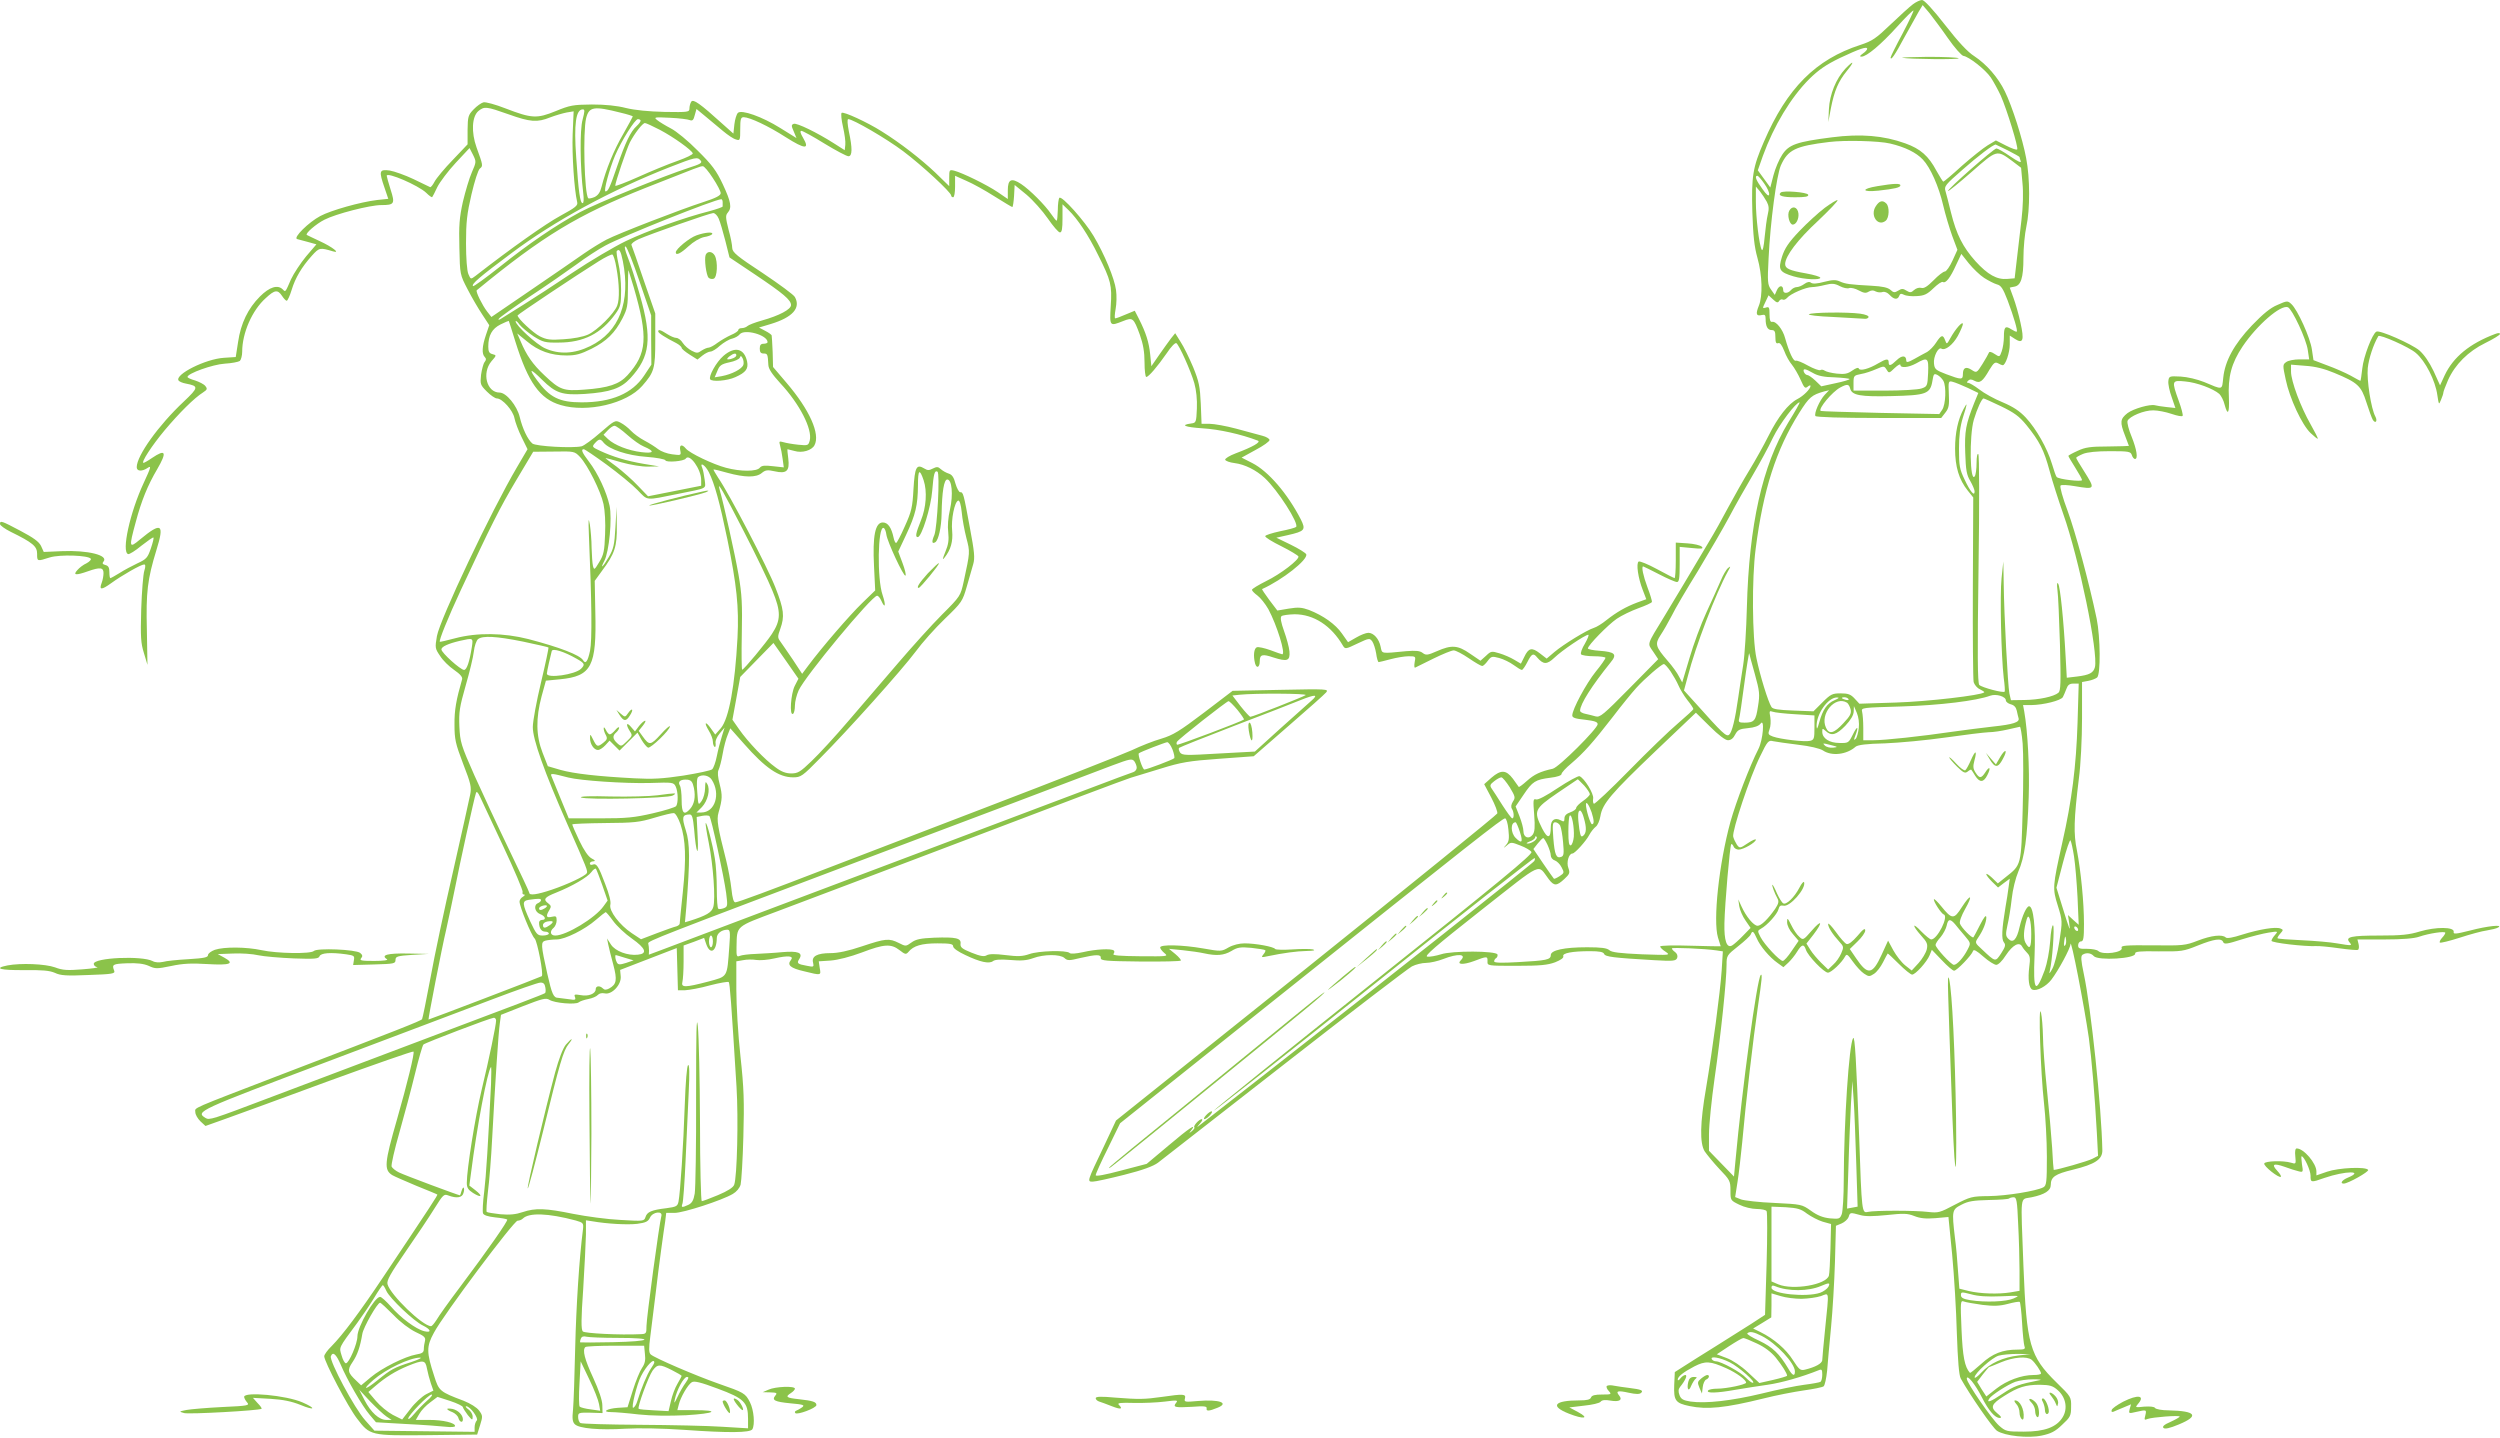 <?xml version="1.0" standalone="no"?>
<!DOCTYPE svg PUBLIC "-//W3C//DTD SVG 20010904//EN"
 "http://www.w3.org/TR/2001/REC-SVG-20010904/DTD/svg10.dtd">
<svg version="1.0" xmlns="http://www.w3.org/2000/svg"
 width="1280pt" height="736pt" viewBox="0 0 1280 736"
 preserveAspectRatio="xMidYMid meet">
<g transform="translate(0,736) scale(0.1,-0.1)"
fill="#8bc34a" stroke="none">
<path d="M9794 7338 c-16 -12 -67 -58 -114 -103 -75 -72 -94 -85 -155 -105
-229 -74 -376 -222 -494 -496 -57 -131 -64 -176 -59 -359 4 -122 10 -178 26
-235 25 -88 28 -196 7 -246 -17 -42 -13 -54 15 -47 16 4 20 0 20 -20 0 -38 10
-57 31 -57 15 0 19 -7 19 -36 0 -27 4 -35 14 -31 9 4 19 -9 31 -39 9 -25 27
-57 40 -72 12 -15 32 -49 44 -76 18 -41 23 -47 36 -36 8 7 15 9 15 4 -1 -16
-36 -51 -67 -67 -47 -24 -100 -92 -148 -188 -24 -48 -68 -127 -98 -176 -30
-49 -78 -134 -107 -188 -29 -55 -74 -136 -101 -180 -104 -175 -167 -281 -226
-378 -94 -154 -89 -139 -59 -183 l26 -39 -148 -150 c-132 -134 -150 -149 -172
-143 -14 4 -37 10 -52 13 -16 3 -28 10 -28 16 0 34 61 129 156 247 35 42 24
54 -56 60 -33 2 -60 8 -60 12 0 16 103 121 148 152 25 17 75 41 111 54 36 13
67 27 69 32 1 4 -9 39 -23 75 -22 59 -32 107 -22 107 2 0 38 -18 81 -40 42
-22 84 -40 92 -40 11 0 14 18 14 90 l0 90 63 -6 c51 -5 60 -4 50 7 -7 7 -40
15 -73 17 l-60 4 0 -91 c0 -50 -3 -91 -6 -91 -3 0 -44 21 -90 46 -46 25 -88
42 -94 39 -14 -9 -3 -85 21 -146 l18 -47 -47 -17 c-58 -22 -105 -49 -157 -90
-22 -18 -51 -36 -65 -40 -36 -11 -156 -85 -201 -123 l-40 -34 -35 27 c-41 32
-58 28 -80 -19 l-17 -34 -34 20 c-18 11 -52 26 -76 33 -40 12 -43 12 -69 -13
l-28 -25 -53 36 c-63 44 -95 46 -170 13 -48 -21 -56 -22 -73 -9 -14 11 -35 13
-84 9 -133 -13 -123 -14 -131 22 -8 41 -36 72 -63 72 -12 0 -40 -11 -62 -24
l-42 -24 -31 44 c-33 48 -97 93 -169 121 -36 13 -55 15 -103 7 l-59 -10 -41
54 c-22 30 -39 55 -37 56 104 47 235 150 226 178 -3 7 -38 29 -79 49 l-74 36
58 13 c88 20 94 27 67 81 -68 132 -166 246 -248 288 l-55 28 71 39 c40 21 72
44 72 51 0 7 -17 17 -37 22 -21 6 -81 22 -133 36 -52 14 -114 25 -136 25 l-42
0 -4 103 c-4 88 -9 113 -39 187 -20 47 -48 105 -64 129 l-28 45 -21 -26 c-11
-15 -39 -53 -61 -85 l-40 -58 -6 60 c-6 62 -22 112 -58 183 l-21 41 -46 -19
c-25 -11 -49 -20 -54 -20 -4 0 -3 21 2 48 5 26 6 69 2 97 -8 60 -59 183 -115
277 -45 76 -163 208 -175 195 -4 -4 -8 -32 -8 -62 -1 -30 -3 -55 -6 -55 -3 0
-15 15 -28 34 -32 47 -109 124 -154 154 -50 33 -68 24 -68 -32 l0 -45 -51 35
c-56 38 -181 99 -223 110 -25 6 -26 5 -26 -37 l0 -42 -72 70 c-73 69 -177 150
-273 210 -74 47 -198 104 -206 95 -4 -4 -1 -36 7 -71 8 -35 14 -76 12 -92 l-3
-28 -55 35 c-86 55 -191 106 -206 100 -13 -5 -13 -10 0 -39 l14 -34 -82 51
c-94 59 -200 96 -218 78 -7 -7 -15 -33 -18 -59 l-5 -47 -55 49 c-116 105 -151
130 -161 114 -5 -8 -9 -23 -9 -34 0 -19 -6 -20 -127 -18 -83 2 -153 9 -198 20
-46 12 -106 18 -175 18 -96 -1 -112 -4 -185 -34 -96 -39 -122 -38 -257 14 -51
20 -102 34 -113 31 -11 -3 -34 -19 -50 -36 -28 -29 -30 -37 -31 -105 l0 -74
-76 -80 c-42 -43 -84 -94 -93 -111 -9 -17 -19 -30 -23 -28 -4 2 -42 20 -85 41
-42 20 -98 40 -122 44 -54 7 -56 -2 -26 -89 l19 -56 -57 -6 c-85 -10 -237 -53
-291 -82 -60 -32 -140 -111 -119 -118 8 -2 33 -9 56 -15 l43 -12 -53 -62 c-28
-34 -63 -87 -77 -117 -30 -69 -28 -66 -42 -52 -26 26 -68 13 -117 -36 -61 -61
-98 -137 -112 -233 l-12 -77 -61 -4 c-94 -6 -251 -85 -232 -116 3 -5 20 -13
38 -16 66 -13 66 -19 -11 -92 -129 -121 -241 -277 -241 -336 0 -22 28 -23 57
-3 19 13 15 1 -21 -77 -71 -152 -115 -354 -80 -365 6 -2 37 17 68 43 32 25 59
44 62 42 2 -3 -4 -28 -14 -57 -16 -46 -22 -54 -68 -75 -27 -13 -69 -35 -92
-50 -23 -14 -44 -26 -47 -26 -3 0 -5 14 -5 31 0 23 -5 32 -20 36 -15 4 -18 9
-10 18 27 32 -81 59 -214 53 l-92 -4 -14 31 c-11 22 -39 42 -105 77 -98 52
-105 54 -105 35 0 -7 25 -25 55 -40 112 -55 135 -74 135 -112 0 -40 -1 -40 65
-19 52 16 199 11 210 -7 3 -4 -7 -15 -22 -23 -16 -7 -37 -23 -47 -35 -24 -26
-8 -28 54 -6 62 22 80 20 80 -9 0 -14 -4 -36 -9 -49 -15 -39 -2 -39 48 -3 55
40 153 96 169 96 7 0 8 -10 1 -32 -6 -18 -13 -107 -16 -198 -4 -143 -2 -173
14 -224 l18 -60 -3 177 c-5 196 3 261 49 411 42 135 26 145 -84 54 -56 -47
-58 -43 -22 89 29 109 61 188 110 271 51 88 44 105 -27 57 -20 -14 -40 -25
-43 -25 -15 0 42 88 108 167 75 89 151 165 197 194 21 14 23 18 11 33 -7 9
-31 21 -52 28 -22 6 -39 14 -39 18 0 18 129 64 190 68 36 2 71 9 78 14 6 6 12
27 12 47 0 96 51 213 121 275 46 43 61 44 83 11 9 -14 20 -25 24 -25 4 0 16
25 25 55 19 63 52 118 104 176 38 42 41 42 108 22 41 -12 -4 23 -67 52 -35 16
-65 31 -67 32 -10 7 48 57 90 78 58 30 233 75 291 75 68 0 71 7 48 79 -11 35
-20 67 -20 71 0 21 162 -49 202 -87 15 -15 29 -25 31 -22 2 2 14 25 26 51 13
26 55 82 94 124 l71 76 18 -35 c17 -35 17 -36 -6 -89 -13 -29 -33 -97 -46
-151 -18 -82 -21 -121 -18 -236 3 -137 3 -137 42 -212 21 -41 55 -99 75 -129
l36 -55 -17 -50 c-20 -59 -22 -97 -6 -113 8 -8 8 -15 -1 -26 -6 -7 -14 -37
-18 -65 -5 -48 -4 -52 30 -86 19 -19 42 -35 51 -35 28 0 83 -62 90 -101 4 -20
20 -64 37 -98 l30 -61 -54 -92 c-132 -224 -395 -780 -410 -865 -10 -59 -10
-63 16 -101 14 -23 47 -55 72 -72 32 -22 44 -37 41 -48 -30 -104 -40 -158 -39
-232 0 -76 5 -97 44 -200 40 -103 44 -120 36 -160 -5 -25 -44 -200 -87 -390
-44 -190 -96 -436 -116 -547 -21 -111 -40 -206 -43 -211 -6 -9 -121 -54 -706
-278 -494 -190 -455 -173 -455 -198 0 -13 12 -33 26 -47 l26 -24 101 36 c56
20 295 107 530 194 236 86 431 154 434 151 7 -6 -33 -168 -84 -346 -65 -226
-68 -260 -24 -287 10 -6 65 -30 122 -54 57 -23 106 -43 108 -45 3 -3 -31 -55
-278 -424 -121 -181 -206 -294 -263 -352 -21 -20 -38 -44 -38 -52 0 -27 122
-260 168 -319 66 -87 69 -88 363 -85 l252 3 15 48 c14 45 14 49 -5 75 -12 16
-44 36 -79 50 -122 46 -127 50 -151 127 -40 122 -40 151 -1 222 48 91 409 573
428 573 9 0 21 5 27 11 31 31 129 28 271 -10 38 -11 40 -13 37 -44 -19 -146
-35 -394 -40 -607 -3 -140 -8 -282 -11 -316 -5 -47 -3 -64 9 -76 22 -22 125
-31 259 -23 68 4 189 2 303 -6 224 -16 335 -15 347 3 14 24 8 98 -12 138 -24
47 -30 50 -162 96 -117 41 -326 131 -346 149 -10 9 -11 29 -2 96 6 46 17 140
26 209 8 69 21 172 29 230 8 58 17 124 21 148 l5 42 43 0 c45 0 242 64 298 97
19 11 35 30 40 48 4 17 11 127 14 245 5 180 3 248 -15 413 -12 108 -21 262
-21 341 l0 144 35 6 c19 4 50 4 67 1 18 -3 60 0 93 8 71 16 102 13 84 -9 -20
-25 -2 -41 68 -57 89 -22 87 -22 80 17 l-5 34 61 4 c38 3 100 19 159 41 115
44 150 46 194 12 28 -22 33 -23 45 -9 26 32 68 44 149 44 65 0 80 -3 80 -15 0
-10 26 -28 63 -45 75 -36 122 -46 141 -31 10 8 38 10 88 6 54 -5 84 -3 117 9
56 21 139 21 161 1 15 -14 24 -14 81 0 83 19 107 19 105 0 -1 -14 26 -16 202
-18 112 -1 206 1 208 5 2 3 -10 18 -28 33 l-33 27 70 -7 c39 -4 88 -11 110
-16 64 -14 101 -11 140 12 31 19 46 21 102 16 36 -4 68 -9 71 -12 3 -2 -1 -12
-9 -21 -13 -16 -11 -17 21 -10 82 17 149 26 200 27 36 1 47 3 32 8 -13 3 -61
3 -105 0 -45 -3 -84 -2 -88 2 -7 12 -101 29 -157 29 -26 0 -59 -8 -82 -21 -36
-21 -39 -21 -130 -5 -109 19 -220 21 -220 5 0 -6 10 -19 22 -29 21 -17 17 -17
-124 -16 -104 1 -144 4 -137 12 5 6 6 14 2 17 -11 12 -95 7 -158 -8 -37 -8
-64 -10 -69 -4 -16 15 -159 11 -206 -6 -35 -12 -58 -13 -122 -5 -55 7 -84 6
-96 -1 -13 -8 -32 -5 -77 13 -50 20 -59 28 -57 46 4 29 -24 35 -135 31 -70 -3
-94 -8 -117 -25 -28 -20 -29 -20 -64 -2 -50 25 -68 23 -188 -17 -71 -24 -123
-35 -162 -35 -68 0 -98 -16 -89 -49 5 -22 3 -23 -31 -16 -50 9 -54 13 -39 36
19 31 -7 41 -88 34 -38 -4 -99 -7 -135 -9 -36 -1 -73 -6 -82 -10 -16 -7 -18
-2 -17 45 3 112 -10 101 214 185 110 41 553 209 985 373 432 165 801 304 820
309 19 6 89 27 154 47 103 32 143 39 297 50 l178 13 178 155 c98 85 185 162
193 172 14 17 5 18 -232 13 l-247 -5 -147 -112 c-124 -94 -158 -115 -218 -133
-39 -11 -107 -38 -151 -59 -44 -20 -381 -153 -750 -294 -368 -141 -726 -279
-795 -305 -313 -121 -473 -180 -485 -180 -9 0 -15 21 -20 68 -4 37 -16 103
-27 147 -43 169 -50 208 -39 245 20 69 20 88 6 144 -10 37 -12 63 -6 74 5 10
15 47 21 82 6 36 18 80 26 98 l13 33 70 -79 c110 -125 179 -172 252 -172 39 0
47 5 138 98 139 139 420 453 490 547 32 44 99 119 149 167 87 84 90 89 112
165 12 43 27 95 33 115 9 31 6 63 -17 185 -33 179 -34 183 -50 183 -6 0 -17
20 -24 44 -8 32 -18 46 -34 51 -13 4 -31 14 -41 23 -14 13 -21 13 -41 3 -19
-10 -27 -10 -43 0 -41 25 -49 8 -56 -105 -5 -93 -10 -115 -44 -190 -21 -48
-41 -86 -45 -86 -4 0 -10 12 -13 28 -11 51 -29 77 -55 77 -39 0 -53 -69 -45
-224 l6 -124 -68 -66 c-62 -60 -204 -224 -277 -322 l-29 -39 -48 73 c-27 39
-55 81 -64 93 -14 19 -14 25 0 64 23 64 19 100 -25 212 -38 99 -236 480 -293
562 -14 22 -25 41 -24 42 1 2 34 -6 72 -17 88 -24 146 -25 175 -1 19 16 30 17
66 9 61 -14 78 1 70 65 -4 26 -5 48 -4 48 2 0 18 -4 36 -9 39 -12 88 3 102 29
31 57 -25 182 -143 320 l-69 81 -2 77 c-2 42 -4 80 -5 84 0 4 -15 15 -33 24
l-32 17 60 18 c112 34 155 82 124 138 -5 11 -80 66 -165 123 -131 86 -155 106
-156 128 0 14 -8 57 -19 95 -15 60 -16 72 -4 86 22 25 17 55 -25 145 -33 70
-55 100 -129 173 -48 49 -110 100 -138 114 -27 14 -58 33 -69 42 -19 15 -15
16 65 12 47 -2 93 -8 102 -12 13 -5 19 0 25 25 l9 32 46 -38 c26 -22 66 -55
90 -75 24 -20 53 -40 66 -43 21 -7 22 -5 22 53 0 52 3 61 18 61 32 -1 126 -45
216 -103 98 -62 123 -63 88 -3 -14 23 -17 36 -9 36 7 0 60 -29 118 -65 59 -36
114 -65 123 -65 20 0 21 40 2 128 -7 37 -9 62 -3 62 24 0 196 -100 281 -164
96 -72 246 -211 246 -227 0 -5 5 -9 10 -9 6 0 10 25 10 55 l0 55 58 -26 c31
-13 96 -49 143 -79 48 -30 89 -55 92 -55 3 0 7 26 9 57 l3 56 61 -50 c33 -28
82 -83 109 -122 27 -39 54 -71 62 -71 10 0 13 19 13 72 l0 72 31 -30 c44 -42
102 -128 152 -231 65 -129 71 -153 64 -260 -6 -105 -6 -104 63 -77 50 20 54
17 86 -70 17 -48 24 -88 24 -141 0 -41 4 -75 9 -75 12 0 57 53 105 122 21 32
43 55 49 51 14 -9 73 -139 92 -205 10 -36 15 -83 13 -130 -3 -69 -4 -73 -28
-76 -60 -8 -34 -19 57 -25 84 -5 197 -30 283 -63 18 -7 -25 -32 -113 -65 -32
-12 -56 -27 -54 -33 2 -6 23 -14 48 -17 51 -6 111 -36 154 -76 67 -62 177
-234 161 -251 -4 -4 -41 -14 -82 -22 -41 -9 -76 -20 -76 -25 -1 -6 36 -29 83
-52 46 -23 85 -47 87 -52 5 -16 -91 -90 -165 -126 -40 -20 -73 -40 -73 -45 0
-5 13 -18 28 -29 15 -11 40 -42 56 -70 44 -82 90 -231 71 -231 -2 0 -29 9 -60
21 -31 11 -62 18 -70 15 -15 -6 -19 -44 -9 -83 8 -28 24 -20 24 12 0 34 13 38
69 19 72 -23 87 -18 83 31 -2 22 -15 69 -28 105 -15 42 -20 68 -13 75 5 5 35
9 67 10 98 0 188 -58 248 -161 11 -18 14 -18 74 11 60 28 62 29 76 11 7 -10
16 -38 20 -62 3 -24 9 -44 13 -44 3 0 31 7 61 15 30 8 72 15 92 15 37 0 37 -1
31 -31 -3 -18 -2 -30 3 -27 5 2 47 23 93 46 47 23 93 42 104 42 10 0 45 -18
77 -40 32 -22 63 -40 69 -40 5 0 18 12 28 26 18 24 22 25 59 15 22 -6 55 -22
74 -36 19 -14 37 -25 42 -25 4 0 17 18 28 40 22 44 31 48 50 24 32 -37 50 -38
89 -1 37 36 157 117 173 117 5 0 -3 -20 -17 -45 -15 -24 -24 -49 -20 -55 3 -5
33 -10 66 -10 32 0 59 -4 59 -8 0 -5 -22 -37 -50 -71 -49 -61 -120 -193 -120
-224 0 -12 16 -17 65 -22 49 -6 65 -11 65 -23 0 -22 -200 -222 -230 -228 -64
-14 -95 -29 -132 -62 -21 -19 -40 -33 -42 -31 -1 2 -15 21 -30 42 -35 46 -61
47 -110 5 l-37 -33 36 -68 c20 -38 34 -75 31 -82 -2 -7 -443 -364 -978 -793
l-974 -779 -61 -130 c-88 -184 -88 -183 -58 -183 13 0 86 16 161 35 95 24 149
44 173 62 20 15 312 243 650 507 338 264 631 488 650 498 19 10 52 18 73 18
20 0 60 9 88 20 74 29 122 26 89 -7 -22 -22 12 -24 67 -4 68 26 71 26 70 -1
-1 -23 0 -23 149 -23 121 0 159 4 197 18 30 12 45 23 42 31 -6 16 45 26 137
26 48 0 68 -4 72 -14 6 -15 49 -20 254 -32 102 -6 113 -4 120 11 4 11 0 22
-10 30 -10 7 -17 15 -17 19 0 6 167 -1 228 -10 l33 -5 -6 -97 c-8 -116 -46
-401 -80 -603 -31 -179 -33 -282 -7 -324 11 -16 44 -57 75 -90 54 -56 57 -62
57 -110 0 -51 0 -51 45 -73 26 -13 65 -22 90 -22 24 0 47 -5 50 -11 4 -6 4
-128 0 -271 l-8 -260 -72 -47 c-39 -25 -122 -77 -184 -116 -61 -38 -133 -83
-159 -100 l-47 -30 -3 -66 c-3 -80 6 -93 78 -108 90 -19 182 -10 380 39 63 16
156 34 205 41 50 7 95 16 102 21 6 5 14 41 18 81 3 40 12 140 20 222 8 83 17
233 20 334 l5 185 29 12 c16 7 32 22 36 33 7 24 8 24 59 10 27 -8 67 -7 137 0
85 9 104 9 140 -5 30 -12 58 -15 108 -11 l67 6 19 -192 c10 -106 21 -286 24
-402 5 -142 11 -217 20 -233 46 -83 164 -254 186 -268 40 -26 159 -39 229 -24
47 10 69 21 104 55 42 39 46 46 46 92 1 50 0 52 -74 124 -138 135 -154 194
-170 596 -14 384 -20 339 42 353 67 14 98 34 98 63 0 41 22 56 113 78 114 28
152 53 151 100 -4 217 -58 731 -95 903 -15 71 -16 92 -6 98 19 12 43 9 57 -7
21 -25 218 -13 212 13 -2 10 25 13 120 11 117 -1 127 0 201 30 85 34 122 39
130 17 5 -12 22 -9 94 14 48 15 111 31 138 35 49 8 50 7 33 -12 -10 -11 -18
-24 -18 -30 0 -10 170 -30 230 -27 14 1 66 -4 115 -11 50 -7 94 -11 98 -8 5 3
6 16 3 29 l-6 24 139 0 c91 0 152 5 177 14 49 17 134 30 134 20 0 -4 -7 -16
-17 -26 -9 -10 -14 -21 -11 -24 4 -3 49 8 102 25 52 17 114 34 138 37 24 4 50
10 58 15 30 17 -55 8 -142 -15 -76 -19 -88 -20 -85 -7 4 26 -92 26 -173 2 -55
-17 -96 -21 -207 -21 -146 0 -176 -7 -154 -34 16 -19 14 -19 -64 -6 -33 6
-114 13 -180 16 -66 3 -121 7 -124 10 -2 2 4 13 14 24 16 18 16 20 1 26 -25
10 -108 -4 -195 -31 -49 -16 -79 -21 -85 -15 -17 17 -73 11 -143 -16 -64 -25
-77 -26 -232 -24 -140 1 -163 -1 -158 -13 9 -24 -98 -38 -120 -16 -6 6 -32 11
-57 11 -39 -1 -46 2 -46 18 0 11 7 20 15 20 12 0 15 17 15 89 0 111 -16 271
-36 376 -18 87 -16 158 10 370 9 66 16 204 16 306 l0 187 32 6 c17 3 37 11 45
17 19 16 17 207 -2 301 -40 191 -109 444 -149 553 -25 66 -41 124 -36 129 5 5
36 3 72 -3 107 -18 107 -17 48 77 -22 34 -40 65 -40 68 0 3 16 12 35 20 22 9
70 14 139 14 96 0 105 -2 111 -20 3 -11 11 -20 16 -20 17 0 9 49 -17 114 -15
35 -24 72 -21 81 9 23 85 55 132 54 22 0 64 -8 93 -18 29 -10 55 -15 57 -10 3
4 -6 39 -20 77 -37 103 -36 106 33 99 59 -5 144 -37 175 -64 9 -9 22 -33 27
-55 16 -59 25 -45 22 34 -6 108 13 179 70 264 74 110 195 215 232 201 22 -9
95 -165 102 -220 l7 -47 -50 0 c-27 0 -58 -6 -68 -14 -18 -13 -18 -16 -2 -90
20 -96 83 -231 127 -273 19 -18 35 -31 37 -29 2 2 -15 35 -37 74 -50 87 -100
221 -100 269 l0 36 74 -6 c49 -3 97 -15 147 -36 121 -50 138 -66 165 -151 13
-41 28 -82 33 -90 14 -21 25 -6 13 17 -22 40 -45 187 -39 249 5 48 29 121 54
163 6 11 158 -56 192 -86 49 -41 100 -142 110 -215 8 -52 8 -52 19 -25 7 16
12 32 12 37 0 5 11 34 24 64 36 80 103 147 191 190 41 20 75 41 75 46 0 6 -10
6 -25 0 -130 -49 -214 -118 -258 -211 l-24 -52 -33 73 c-22 46 -48 84 -73 106
-40 33 -204 106 -220 96 -21 -11 -66 -129 -72 -188 -4 -35 -8 -64 -10 -64 -1
0 -24 12 -50 27 -26 14 -80 38 -119 52 l-71 27 -8 54 c-8 60 -74 205 -105 233
-19 18 -22 18 -71 -4 -37 -15 -74 -46 -131 -105 -92 -97 -138 -182 -147 -268
-7 -65 0 -63 -98 -22 -35 14 -85 26 -120 28 -58 3 -60 2 -63 -23 -2 -15 6 -52
17 -82 l19 -56 -46 5 c-26 3 -52 7 -58 9 -25 7 -110 -17 -141 -40 -38 -30 -40
-46 -13 -115 11 -28 20 -52 20 -53 0 -1 -48 -2 -108 -3 -87 0 -116 -4 -154
-22 -27 -12 -48 -24 -48 -26 0 -3 16 -30 35 -60 19 -30 35 -59 35 -64 0 -10
-121 4 -130 16 -4 4 -14 34 -24 67 -24 80 -80 179 -134 237 -32 34 -64 55
-118 78 -42 17 -96 47 -120 66 -25 19 -51 34 -57 34 -8 0 -8 3 0 11 8 8 17 8
33 -1 27 -14 41 -4 76 57 22 36 29 41 44 33 10 -6 21 -10 24 -10 14 0 36 64
36 106 l0 46 26 -17 c42 -27 49 -8 29 82 -9 43 -26 101 -36 128 -10 28 -19 51
-19 52 0 1 10 3 22 5 35 5 48 44 48 148 0 52 7 124 15 160 19 86 19 248 -1
350 -18 98 -72 267 -109 342 -35 72 -94 139 -156 180 -35 22 -82 73 -150 160
-63 81 -107 128 -118 128 -10 0 -31 -10 -47 -22z m179 -173 c34 -49 70 -89 79
-91 29 -4 113 -70 141 -111 14 -21 37 -63 51 -93 31 -70 92 -268 84 -275 -3
-4 -29 5 -58 20 l-51 26 -42 -25 c-23 -14 -82 -61 -132 -105 -49 -45 -92 -81
-95 -81 -3 0 -18 25 -35 55 -41 77 -82 113 -160 141 -111 40 -228 50 -375 31
-181 -23 -221 -37 -255 -89 -16 -24 -36 -71 -45 -106 l-16 -62 -32 44 -32 44
26 74 c56 154 143 299 238 394 47 46 84 72 156 107 100 47 140 61 140 47 0 -5
-10 -16 -22 -24 -17 -12 -18 -16 -7 -16 26 0 99 61 183 154 43 48 81 85 83 82
2 -2 -23 -55 -56 -118 -34 -63 -61 -118 -61 -122 0 -20 23 14 70 102 29 53 62
112 73 131 l21 35 34 -40 c18 -23 61 -80 95 -129z m-7370 -390 c112 -40 147
-43 214 -16 26 10 64 21 84 25 l36 6 -5 -117 c-4 -104 8 -284 23 -347 5 -18
-7 -28 -86 -71 -74 -40 -250 -164 -435 -308 -24 -18 -24 -18 -36 10 -7 16 -12
82 -12 158 0 107 5 151 28 250 16 68 34 125 43 132 17 13 16 17 -17 108 -28
78 -24 159 10 187 30 24 40 23 153 -17z m575 8 c34 -8 62 -17 62 -19 0 -2 -22
-42 -49 -90 -48 -82 -89 -183 -111 -270 -7 -29 -18 -44 -36 -53 -15 -6 -29 -9
-32 -6 -20 20 -28 341 -11 410 15 59 39 63 177 28z m-195 -35 c-15 -53 -13
-245 3 -375 4 -33 3 -53 -3 -53 -13 0 -21 58 -33 237 -12 167 -2 243 34 243
11 0 10 -10 -1 -52z m297 -6 c0 -5 -9 -17 -21 -28 -30 -27 -57 -83 -99 -205
-39 -114 -47 -129 -60 -129 -11 0 21 117 49 183 33 77 102 187 117 187 8 0 14
-4 14 -8z m99 -47 c70 -37 162 -103 168 -120 2 -6 -34 -23 -79 -39 -46 -16
-136 -53 -200 -82 -65 -29 -118 -49 -118 -45 0 17 59 190 75 222 24 46 65 99
77 99 6 0 40 -16 77 -35z m6299 -70 c76 -18 133 -46 167 -82 39 -41 82 -139
104 -234 11 -47 32 -117 46 -156 l27 -72 -25 -55 c-14 -31 -32 -56 -39 -56 -8
0 -34 -20 -58 -45 -32 -32 -49 -43 -63 -39 -10 3 -26 -1 -37 -11 -15 -14 -21
-14 -39 -3 -17 11 -25 11 -42 0 -18 -11 -24 -11 -40 4 -14 12 -41 18 -97 21
-110 6 -134 9 -162 22 -20 9 -37 9 -80 -2 -36 -10 -59 -11 -67 -5 -8 7 -20 5
-35 -6 -12 -9 -30 -16 -39 -16 -9 0 -22 -7 -29 -15 -16 -19 -40 -19 -40 -1 0
27 -20 27 -32 1 l-11 -25 -19 27 c-18 25 -19 40 -13 158 9 190 41 427 63 478
36 80 74 99 247 120 80 10 255 6 313 -8z m602 -35 c33 -17 60 -32 60 -34 0 -3
3 -12 6 -21 5 -11 -15 -2 -53 24 -33 23 -65 41 -71 41 -14 0 -254 -211 -248
-218 3 -2 57 42 121 98 130 114 128 114 207 56 l46 -35 7 -78 c5 -48 3 -120
-5 -188 -7 -60 -18 -153 -24 -205 l-11 -95 -37 -3 c-54 -5 -101 22 -164 91
-64 72 -97 136 -125 249 -11 46 -24 95 -28 109 -8 25 -1 33 87 110 79 70 157
129 170 129 1 0 29 -14 62 -30z m-6692 -53 c9 -11 -4 -18 -61 -36 -129 -42
-469 -180 -557 -227 -124 -67 -261 -160 -411 -280 -72 -57 -134 -102 -137 -99
-10 10 32 46 197 169 220 165 507 321 807 439 138 54 145 55 162 34z m62 -89
c22 -33 40 -68 40 -77 0 -12 -25 -25 -87 -45 -118 -38 -436 -161 -498 -193
-27 -14 -79 -46 -115 -71 -36 -25 -157 -109 -269 -185 l-205 -140 -22 28 c-24
31 -60 103 -53 109 340 279 517 386 864 524 276 109 278 110 293 111 7 1 30
-27 52 -61z m5383 -28 c16 -22 27 -47 25 -56 -2 -11 -13 -2 -35 29 -32 44 -41
67 -25 67 4 0 20 -18 35 -40z m13 -93 c11 -21 12 -36 5 -65 -5 -20 -12 -73
-16 -116 -4 -47 -10 -74 -15 -65 -13 24 -30 166 -30 247 l0 77 21 -25 c11 -14
26 -37 35 -53z m-5346 -2 c0 -8 0 -18 0 -22 1 -3 -30 -14 -67 -24 -130 -33
-319 -101 -428 -153 -60 -29 -184 -102 -275 -163 -91 -61 -203 -134 -250 -163
-47 -29 -96 -60 -110 -69 -15 -10 -21 -11 -16 -3 4 7 76 58 159 114 84 55 190
129 237 163 47 35 114 79 150 98 88 48 559 236 593 237 4 0 7 -7 7 -15z m-20
-85 c7 -16 22 -67 34 -114 l21 -84 130 -87 c146 -98 185 -131 185 -157 0 -22
-60 -54 -149 -79 -36 -10 -69 -23 -75 -29 -5 -5 -18 -10 -28 -10 -10 0 -18 -4
-18 -10 0 -5 -17 -17 -37 -25 -20 -9 -51 -27 -69 -40 -18 -14 -39 -25 -46 -25
-8 0 -23 -7 -36 -15 -19 -14 -25 -14 -50 -1 -16 8 -37 26 -46 40 -9 15 -24 26
-34 26 -9 0 -30 9 -47 20 -32 21 -45 25 -45 13 0 -8 36 -31 93 -60 15 -8 27
-19 27 -24 0 -5 18 -20 40 -34 l41 -26 26 21 c14 11 32 20 41 20 8 0 30 13 48
30 19 16 47 33 62 36 15 4 32 13 39 22 24 30 143 -3 143 -40 0 -4 -9 -8 -20
-8 -15 0 -20 -7 -20 -25 0 -18 5 -25 20 -25 20 0 21 -4 24 -59 1 -20 19 -47
61 -93 99 -106 165 -235 151 -293 -7 -26 -9 -27 -59 -22 -29 3 -63 9 -76 13
-22 6 -23 5 -17 -17 4 -13 10 -44 13 -68 l6 -44 -55 6 c-43 5 -58 4 -68 -8
-16 -20 -98 -20 -173 0 -65 17 -187 75 -206 99 -20 24 -34 19 -28 -10 5 -26 4
-26 -42 -20 -25 3 -57 15 -71 26 -14 11 -45 31 -70 44 -25 13 -56 36 -70 51
-14 15 -37 33 -53 41 -27 14 -29 13 -102 -50 -41 -36 -85 -68 -97 -71 -48 -11
-234 0 -252 14 -24 20 -51 77 -65 136 -14 58 -69 125 -103 125 -66 0 -92 100
-42 160 27 31 27 31 5 37 -16 4 -21 13 -21 38 0 58 19 92 63 114 22 11 42 19
42 18 1 -1 16 -49 34 -107 65 -208 125 -293 232 -324 135 -40 337 7 417 98 62
71 67 88 67 236 l0 135 -59 170 c-32 94 -60 175 -63 181 -2 6 14 19 36 29 58
26 363 133 382 134 9 1 22 -12 29 -29z m-406 -320 l60 -175 0 -126 1 -126 -37
-56 c-61 -92 -167 -137 -320 -137 -114 0 -164 25 -229 114 -45 61 -34 62 26 2
71 -70 104 -80 219 -73 131 9 185 28 234 81 101 110 112 202 48 426 -21 74
-49 161 -62 193 -14 36 -19 57 -11 55 7 -2 39 -83 71 -178z m-85 103 c41 -208
-18 -362 -167 -435 -81 -40 -160 -44 -232 -11 -44 20 -150 117 -150 138 0 5
10 -2 20 -17 11 -14 44 -41 72 -60 48 -30 59 -33 128 -32 128 0 218 46 291
147 26 36 29 48 29 121 0 45 -6 107 -14 138 -7 32 -11 60 -8 63 13 13 20 1 31
-52z m-33 -34 c15 -82 17 -161 4 -194 -16 -41 -101 -126 -149 -148 -27 -12
-76 -21 -126 -24 -68 -5 -87 -2 -121 15 -34 17 -114 92 -114 107 0 5 309 211
415 277 33 21 65 36 70 35 6 -2 15 -32 21 -68z m7003 -52 c22 -14 51 -29 65
-33 21 -5 31 -20 55 -82 32 -86 52 -154 47 -160 -3 -2 -15 4 -28 12 -31 20
-38 13 -38 -39 0 -23 -5 -56 -11 -73 -11 -31 -11 -31 -37 -14 -16 11 -27 13
-29 6 -2 -6 -17 -32 -33 -58 -29 -46 -30 -46 -55 -30 -29 19 -45 12 -45 -22 0
-29 -8 -29 -85 0 -55 21 -60 26 -63 55 -4 34 22 86 38 76 19 -12 59 20 84 65
14 26 26 54 26 61 -1 17 -38 -25 -64 -72 -18 -33 -19 -33 -27 -11 -11 30 -20
28 -46 -12 -12 -19 -33 -40 -46 -48 -14 -7 -43 -23 -66 -36 -32 -18 -41 -19
-41 -8 0 27 -22 28 -49 2 -31 -30 -41 -32 -41 -11 0 20 -12 19 -53 -5 -48 -29
-95 -41 -100 -27 -2 7 -14 3 -33 -10 -24 -17 -39 -20 -79 -16 -28 3 -55 10
-62 15 -7 5 -17 7 -23 3 -5 -3 -34 7 -63 23 -28 16 -57 28 -63 25 -12 -4 -34
44 -54 115 -12 46 -47 89 -67 84 -9 -2 -13 10 -13 38 0 36 -2 41 -19 35 -18
-5 -18 -4 -2 29 l16 34 23 -21 c18 -17 25 -19 31 -8 5 7 13 11 19 7 5 -3 15 1
22 9 17 21 97 55 127 55 13 0 44 5 67 11 36 9 49 8 76 -6 17 -9 39 -14 48 -10
9 3 31 -2 49 -12 26 -14 37 -15 51 -6 12 7 24 8 35 1 10 -5 26 -7 36 -3 11 3
25 -3 36 -15 22 -24 41 -26 49 -5 4 12 10 13 24 6 11 -6 40 -9 66 -7 38 2 53
9 85 40 22 21 43 36 49 32 14 -8 38 22 67 87 l27 57 38 -48 c22 -27 57 -61 79
-75z m-6914 -49 c74 -256 68 -338 -32 -449 -42 -46 -96 -65 -223 -74 -105 -8
-124 -1 -202 73 -61 57 -93 104 -123 176 l-17 39 49 -40 c59 -50 124 -73 204
-73 48 0 72 7 127 34 79 40 120 81 159 156 25 49 28 65 28 152 0 53 1 95 3 94
1 -2 13 -41 27 -88z m6627 -437 c-3 -68 -5 -70 -34 -80 -17 -6 -102 -11 -189
-11 l-159 0 0 39 c0 37 2 39 38 46 20 3 55 15 78 25 40 17 41 17 53 -2 12 -20
13 -20 42 8 16 15 29 22 29 16 0 -18 41 -14 80 7 60 34 65 30 62 -48z m-589
-1 c24 -14 55 -21 110 -22 42 -2 77 -6 77 -9 0 -3 -33 -13 -72 -21 l-73 -16
-30 29 c-17 16 -36 29 -42 29 -6 0 -13 7 -17 15 -7 20 6 19 47 -5z m667 -40
c16 -29 12 -122 -6 -148 l-15 -22 -302 6 c-166 4 -303 8 -305 10 -14 11 59 98
100 120 36 19 45 18 51 -6 9 -34 52 -42 212 -38 177 4 198 11 209 78 6 36 8
39 26 30 11 -6 24 -19 30 -30z m125 -36 l54 -26 -21 -51 c-43 -108 -50 -145
-46 -256 3 -88 7 -113 26 -144 12 -21 22 -45 22 -53 0 -28 -22 -2 -51 60 -26
54 -29 72 -29 158 0 68 6 115 20 160 24 75 24 82 4 45 -29 -54 -44 -122 -44
-204 0 -93 20 -159 65 -215 l28 -35 -2 -460 c-1 -253 1 -471 4 -485 4 -14 18
-31 32 -37 14 -7 24 -13 22 -16 -15 -15 -291 -47 -451 -52 l-188 -6 -24 26
c-20 22 -34 27 -72 27 -42 0 -51 -4 -93 -46 l-46 -46 -103 4 c-77 3 -105 7
-112 18 -17 26 -59 162 -77 250 -22 102 -24 409 -4 560 39 303 104 506 223
696 51 81 64 92 128 110 l25 6 -22 -23 c-27 -29 -56 -96 -48 -109 4 -6 133
-10 325 -10 l319 0 21 27 c18 23 21 38 18 96 -3 66 -2 68 20 62 12 -3 47 -17
77 -31z m170 -94 c68 -33 93 -51 130 -96 68 -84 90 -128 119 -235 14 -53 46
-152 70 -221 80 -225 180 -711 162 -784 -8 -29 -27 -40 -93 -48 l-51 -6 -6
107 c-10 187 -28 360 -38 374 -6 10 -8 -1 -4 -31 4 -25 9 -151 13 -280 5 -198
4 -237 -8 -247 -24 -20 -100 -36 -174 -37 l-69 -1 -8 35 c-8 42 -27 397 -29
560 l-2 115 -9 -85 c-9 -88 -2 -397 11 -510 5 -36 7 -68 5 -71 -5 -9 -117 21
-130 34 -9 9 -10 162 -4 592 5 337 4 584 -1 590 -5 5 -9 -13 -9 -45 0 -30 -4
-61 -9 -68 -25 -40 -29 207 -5 289 17 57 41 109 50 109 3 0 43 -18 89 -40z
m-1089 -83 c-133 -220 -201 -525 -212 -947 -3 -113 -11 -245 -19 -295 -8 -49
-19 -124 -25 -165 -16 -114 -32 -179 -47 -192 -14 -11 -32 5 -172 162 l-59 65
20 74 c39 153 144 425 205 536 15 26 15 28 1 17 -9 -7 -26 -36 -38 -65 -12
-29 -45 -101 -73 -162 -28 -60 -67 -166 -87 -235 l-37 -124 -17 31 c-8 17 -34
53 -57 79 -63 73 -67 86 -37 132 14 21 40 66 57 99 16 34 77 137 134 229 56
93 129 218 161 278 32 61 87 157 121 215 34 58 81 144 103 191 34 70 117 180
136 180 3 0 -23 -47 -58 -103z m-5945 -63 c29 -26 67 -53 85 -60 59 -25 53
-37 -12 -29 -67 8 -138 36 -171 67 l-23 22 22 23 c12 13 27 23 34 23 8 0 37
-21 65 -46z m-120 -41 c29 -34 121 -65 218 -72 53 -4 96 -12 98 -18 4 -12 95
-5 104 9 19 29 79 -54 79 -110 l0 -29 -136 -27 -136 -27 -52 54 c-28 30 -77
73 -108 97 -32 23 -58 43 -58 45 0 1 37 -9 81 -22 47 -13 105 -23 138 -22 l56
1 -79 13 c-88 15 -160 37 -224 67 -41 19 -42 21 -26 39 21 23 28 24 45 2z m15
-112 c60 -44 131 -102 158 -130 55 -56 37 -54 206 -20 157 32 143 24 138 72
-3 23 -8 50 -12 60 -16 35 14 17 33 -20 30 -60 56 -155 95 -344 48 -235 60
-347 52 -504 -13 -246 -44 -414 -85 -463 l-29 -33 -22 31 c-29 41 -37 32 -11
-11 12 -19 21 -44 21 -56 0 -12 4 -24 9 -27 4 -3 6 5 5 17 -3 13 6 34 21 52
l25 30 -14 -45 c-8 -25 -20 -71 -26 -102 -6 -31 -17 -61 -24 -67 -7 -6 -73
-20 -147 -32 -106 -16 -158 -19 -249 -14 -192 10 -312 24 -380 43 l-65 19 -27
69 c-34 87 -35 176 -5 289 l22 80 72 7 c162 16 188 65 181 347 l-3 157 37 51
c66 88 78 126 76 233 l-1 95 -6 -105 c-5 -91 -10 -111 -34 -152 -30 -52 -47
-66 -23 -20 25 47 41 218 27 283 -15 69 -59 165 -106 226 -35 46 -42 63 -26
63 5 0 58 -36 117 -79z m-136 39 c39 -42 106 -175 120 -241 7 -32 11 -97 8
-155 -3 -84 -7 -105 -30 -142 -24 -40 -26 -42 -32 -20 -3 13 -6 55 -7 93 0 39
-5 93 -9 120 -7 39 -8 27 -5 -50 15 -350 17 -543 6 -597 -12 -56 -23 -70 -36
-48 -16 26 -119 66 -280 108 -126 32 -262 34 -375 4 -41 -11 -76 -19 -78 -18
-6 6 42 124 108 266 153 328 199 420 283 561 l87 146 106 1 c106 2 106 1 134
-28z m1759 -119 c19 -57 13 -140 -14 -206 -26 -65 -30 -85 -16 -85 20 0 68
155 74 238 7 85 12 106 27 97 13 -8 -1 -285 -16 -324 -15 -35 -13 -48 5 -37
16 11 31 76 32 146 2 111 12 175 29 175 24 0 31 -78 14 -153 -10 -43 -13 -86
-9 -118 4 -38 1 -62 -15 -100 -15 -37 -16 -44 -4 -29 32 40 44 83 39 137 -6
57 12 149 31 155 7 2 14 -20 18 -59 3 -35 14 -94 24 -133 19 -73 19 -70 -14
-223 -16 -73 -17 -75 -111 -169 -52 -52 -152 -163 -224 -247 -71 -83 -186
-216 -254 -296 -68 -80 -154 -173 -190 -207 -57 -55 -70 -63 -104 -63 -27 0
-51 9 -80 31 -55 39 -142 131 -186 194 l-35 50 20 109 20 110 85 87 85 87 64
-91 64 -92 -19 -37 c-20 -40 -28 -154 -9 -143 6 3 10 23 10 43 0 20 9 55 19
77 33 73 375 485 402 485 5 0 15 -11 21 -25 20 -45 25 -26 7 28 -29 82 -25
354 5 344 6 -2 12 -17 14 -33 4 -36 90 -220 98 -211 4 4 -3 32 -15 64 l-22 59
40 85 c49 104 60 152 61 254 0 81 8 88 29 26z m-921 -261 c61 -118 127 -255
147 -305 44 -106 44 -150 -3 -221 -30 -46 -143 -182 -152 -183 -3 -1 -4 81 -2
182 3 152 1 202 -17 306 -18 103 -76 364 -97 436 -14 48 20 -12 124 -215z
m-1130 -565 c70 -15 128 -28 130 -30 2 -2 -15 -83 -38 -179 -23 -96 -42 -199
-42 -228 -1 -62 59 -231 177 -498 100 -226 106 -241 99 -251 -9 -15 -98 -57
-178 -84 -77 -26 -116 -31 -116 -16 0 4 -47 104 -104 222 -57 118 -136 288
-177 379 -69 156 -73 170 -77 250 -3 75 1 100 32 209 20 69 39 147 42 175 3
28 13 57 22 64 24 18 91 15 230 -13z m-262 -27 c-12 -76 -26 -118 -40 -118
-18 0 -116 88 -116 105 0 14 35 30 95 44 68 15 68 16 61 -31z m535 -60 c43
-24 46 -30 24 -52 -30 -30 -175 -51 -175 -25 0 10 18 90 25 116 5 15 63 -3
126 -39z m6034 -80 c24 -87 26 -103 16 -164 -11 -74 -19 -84 -69 -84 -27 0
-32 3 -28 18 3 9 15 91 27 182 12 90 24 160 25 155 1 -6 14 -54 29 -107z
m-432 15 c14 -21 33 -54 41 -73 8 -19 28 -52 45 -74 17 -21 31 -42 31 -46 0
-4 -35 -36 -77 -72 -43 -36 -156 -145 -251 -242 -95 -97 -177 -174 -181 -171
-5 2 -6 15 -4 27 4 24 -45 104 -70 114 -7 2 -57 -25 -110 -60 -61 -41 -103
-63 -113 -59 -14 5 -15 -4 -9 -78 5 -65 3 -88 -8 -103 -19 -25 -47 -14 -47 18
0 14 -9 48 -20 76 l-20 51 40 59 c47 70 61 78 138 88 35 4 57 12 57 19 0 7 23
32 51 55 63 54 109 105 212 238 44 58 98 124 119 147 43 48 130 123 142 123 5
0 20 -17 34 -37z m2084 -265 c-7 -221 -29 -396 -78 -612 -50 -225 -51 -234
-23 -323 24 -78 24 -78 8 -183 -9 -58 -25 -121 -36 -140 -14 -26 -18 -29 -13
-10 13 50 25 224 17 232 -5 5 -12 -31 -15 -81 -4 -52 -16 -114 -28 -148 -47
-127 -60 -108 -52 76 6 144 -6 251 -28 251 -13 0 -35 -48 -49 -107 -14 -64
-34 -84 -57 -60 -14 14 -15 23 -5 69 7 29 17 90 22 136 5 48 20 107 34 140 32
72 46 172 53 382 5 147 -5 336 -23 438 l-6 32 43 0 c62 1 151 23 161 41 4 8
12 26 18 42 7 20 16 27 36 27 l27 0 -6 -202z m-3952 143 c-10 -8 -271 -111
-283 -111 -4 0 -26 24 -50 54 l-42 55 37 4 c78 8 347 7 338 -2z m3585 -27 c0
-7 11 -16 25 -20 17 -4 27 -15 31 -33 3 -14 7 -32 9 -38 7 -21 -28 -32 -131
-43 -55 -6 -146 -18 -204 -26 -163 -24 -350 -44 -407 -44 l-53 0 0 63 c0 34
-3 71 -6 83 -5 21 -3 21 203 27 196 6 383 29 453 55 30 11 80 -4 80 -24z
m-3556 -2 c-17 -15 -89 -79 -160 -143 l-129 -117 -185 -10 c-168 -10 -186 -10
-198 5 -6 10 -9 20 -5 24 5 4 132 55 283 113 151 58 302 116 335 130 80 32 98
32 59 -2z m2679 3 c-38 -16 -61 -49 -78 -112 -10 -35 -13 -41 -14 -22 -2 63
58 148 104 148 14 0 11 -4 -12 -14z m71 6 c4 -5 -3 -7 -14 -4 -23 6 -26 13 -6
13 8 0 17 -4 20 -9z m-3128 -56 c20 -25 35 -47 33 -49 -12 -10 -335 -132 -342
-129 -4 2 -4 9 -1 15 9 15 255 208 264 208 5 0 25 -20 46 -45z m3121 37 c6 -4
14 -19 18 -33 5 -21 -1 -34 -37 -72 -48 -52 -73 -59 -89 -23 -33 71 48 166
108 128z m60 -130 c-3 -24 -10 -49 -16 -55 -10 -9 -10 -5 -2 16 19 49 11 54
-12 7 -22 -44 -23 -45 -69 -44 -52 0 -88 24 -88 57 0 19 1 19 18 4 29 -27 54
-20 100 27 28 30 42 54 43 73 l1 28 15 -35 c9 -22 13 -51 10 -78z m-324 71
l97 -6 0 -62 c0 -56 -2 -63 -22 -68 -26 -7 -153 8 -191 22 -24 9 -26 13 -17
37 6 15 7 42 4 62 -6 32 -5 34 12 28 10 -4 63 -10 117 -13z m-346 -133 c15 0
28 10 37 29 13 24 22 29 66 33 33 3 55 11 64 23 22 31 13 -83 -11 -130 -44
-86 -114 -269 -143 -372 -59 -216 -90 -506 -64 -593 8 -25 14 -45 14 -45 0 -1
-70 1 -155 3 -87 3 -155 1 -155 -4 0 -5 12 -17 28 -27 26 -18 24 -18 -122 -13
-112 5 -154 10 -166 21 -12 11 -42 15 -114 15 -118 0 -186 -15 -186 -40 0 -24
-23 -28 -167 -36 -87 -5 -123 -4 -123 4 0 6 5 14 11 17 5 4 8 12 6 18 -6 19
-233 20 -289 1 -26 -8 -58 -14 -70 -12 -18 2 40 52 272 235 331 260 289 240
350 161 27 -35 40 -35 79 1 28 26 30 32 21 57 -11 28 2 74 21 74 12 0 70 64
86 95 9 17 24 35 33 42 10 7 20 31 24 54 10 64 55 116 282 333 l207 197 71
-70 c45 -45 80 -71 93 -71z m1509 -17 c4 -49 4 -202 0 -342 -8 -284 -6 -278
-87 -342 l-40 -32 -30 29 c-16 15 -29 23 -29 18 0 -6 14 -23 30 -39 l30 -29
30 23 30 22 -6 -43 c-3 -24 -10 -70 -16 -103 -19 -114 -21 -164 -8 -180 10
-12 8 -22 -14 -56 -30 -45 -28 -46 -98 20 -37 34 -37 34 -20 60 26 38 42 79
42 104 -1 15 -11 3 -32 -38 -17 -33 -32 -62 -34 -64 -7 -7 -63 51 -69 70 -4
10 8 42 26 74 42 74 30 82 -16 11 -41 -65 -51 -64 -106 4 -18 22 -34 38 -37
36 -6 -7 37 -74 50 -78 27 -9 -33 -128 -64 -128 -6 0 -28 18 -50 40 -48 51
-50 34 -2 -20 31 -34 35 -44 29 -71 -4 -17 -23 -49 -42 -70 l-35 -38 -33 26
c-19 15 -46 50 -61 77 l-27 50 -33 -72 c-47 -103 -71 -107 -131 -18 l-32 47
39 38 c22 21 40 46 40 57 0 14 -11 7 -40 -28 -26 -30 -46 -45 -56 -41 -8 3
-32 30 -54 61 -22 30 -40 49 -40 41 0 -17 23 -53 57 -90 23 -25 24 -28 10 -60
-8 -19 -26 -45 -41 -58 l-26 -25 -36 35 c-19 19 -44 48 -55 66 l-20 32 36 46
c50 66 43 80 -9 20 -43 -49 -44 -50 -64 -31 -12 10 -30 37 -41 60 -19 38 -21
39 -21 14 0 -16 12 -41 30 -61 l29 -34 -35 -51 c-19 -29 -40 -52 -46 -52 -16
0 -94 83 -114 122 -16 31 -16 33 2 43 32 17 84 75 90 100 4 17 11 21 25 18 32
-9 117 88 106 120 -2 6 -13 -6 -24 -28 -26 -50 -68 -90 -83 -80 -7 4 -21 27
-32 51 -10 24 -21 44 -23 44 -5 0 10 -42 26 -71 8 -15 5 -26 -12 -52 -37 -53
-72 -87 -90 -87 -20 0 -59 47 -83 100 l-16 35 5 -35 c3 -19 17 -52 32 -73 l26
-38 -39 -40 c-21 -22 -47 -45 -56 -50 -27 -15 -41 24 -39 114 2 99 28 397 35
405 3 2 8 -3 12 -12 3 -9 15 -16 26 -16 24 0 88 37 88 51 0 5 -19 -3 -41 -18
-40 -27 -42 -27 -56 -8 -7 11 -16 29 -19 41 -7 28 86 308 138 412 38 79 43 83
67 77 14 -3 71 -11 127 -18 61 -7 111 -19 127 -29 45 -31 122 -22 168 19 12 9
54 15 150 17 74 3 214 16 311 30 97 14 196 26 220 27 24 0 68 7 98 14 30 7 58
13 62 14 3 0 10 -38 14 -86z m-4353 -30 c8 -21 12 -41 9 -45 -8 -8 -140 -58
-153 -58 -9 0 -35 78 -28 83 9 8 135 56 145 57 7 0 19 -17 27 -37z m3383 9
c-16 -2 -35 3 -43 11 -13 13 -10 13 28 3 40 -10 41 -11 15 -14z m-3566 -103
c0 -9 -8 -19 -17 -22 -10 -3 -115 -42 -233 -87 -118 -45 -476 -180 -795 -300
-623 -235 -1279 -482 -1386 -523 l-67 -25 1 21 c0 12 -2 28 -4 36 -4 13 41 30
1191 464 383 144 1037 391 1185 448 91 34 101 36 113 21 6 -9 12 -23 12 -33z
m-2910 -50 c64 -16 287 -31 414 -28 122 4 125 4 136 -19 12 -27 13 -82 2 -99
-4 -6 -58 -23 -119 -37 -95 -22 -135 -26 -271 -26 l-160 0 -42 102 c-23 56
-44 108 -47 115 -6 15 2 14 87 -8z m734 -11 c47 -73 17 -168 -53 -168 l-25 0
28 28 c30 32 44 90 27 118 -9 16 -10 12 -11 -21 0 -22 -8 -52 -17 -65 -18 -25
-18 -25 -23 45 -4 43 -2 73 5 77 20 15 55 8 69 -14z m4086 -39 c28 -47 30 -53
16 -73 -9 -15 -11 -28 -5 -37 11 -17 12 -49 2 -49 -5 0 -27 31 -51 68 -23 37
-48 75 -55 85 -10 15 -8 21 13 37 14 11 30 20 37 20 6 0 25 -23 43 -51z
m-4177 -4 c9 -46 2 -82 -20 -107 -31 -35 -43 -22 -43 45 0 34 -4 69 -10 77
-11 19 6 31 40 28 20 -3 26 -11 33 -43z m4558 13 c16 -18 29 -38 29 -44 0 -6
-16 -22 -35 -35 -19 -13 -35 -29 -35 -36 0 -6 -13 -16 -30 -22 -20 -7 -30 -17
-30 -31 0 -17 -3 -19 -19 -10 -30 16 -51 2 -51 -34 0 -60 -16 -63 -44 -8 -45
90 -41 100 77 181 56 38 103 70 105 71 2 0 16 -15 33 -32z m-5534 -312 c57
-121 101 -226 99 -233 -3 -7 0 -13 7 -13 7 0 4 -5 -5 -11 -10 -5 -18 -17 -18
-25 0 -25 60 -173 78 -190 13 -14 46 -182 36 -192 -2 -3 -575 -222 -580 -222
-3 0 69 371 90 458 13 59 34 157 46 217 23 118 98 460 107 485 3 10 10 4 21
-20 9 -19 63 -134 119 -254z m5572 175 c13 -41 14 -61 2 -61 -8 0 -31 74 -31
101 0 20 16 -2 29 -40z m-40 -28 c15 -51 14 -78 -3 -92 -11 -9 -14 -2 -20 35
-9 65 -8 94 4 94 5 0 14 -17 19 -37z m-4625 -33 c27 -80 30 -175 12 -348 -9
-84 -16 -156 -16 -161 0 -5 -8 -11 -17 -14 -10 -2 -55 -18 -100 -35 l-81 -31
-47 31 c-63 42 -118 115 -110 146 4 15 -6 54 -26 105 -35 94 -45 108 -65 100
-8 -3 -14 0 -14 6 0 6 8 11 18 11 12 1 10 5 -9 15 -17 9 -39 41 -63 91 -20 42
-36 79 -36 83 0 3 75 6 168 7 149 1 176 4 252 27 47 14 92 25 100 24 9 -1 23
-26 34 -57z m70 -27 c10 -125 24 -152 18 -37 l-5 101 29 6 c16 3 32 2 36 -1
10 -9 74 -308 86 -395 8 -65 8 -69 -12 -77 -12 -4 -24 -6 -28 -3 -5 2 -8 48
-8 101 0 53 -4 124 -10 157 -11 71 -41 187 -47 181 -2 -2 5 -48 16 -102 23
-116 35 -287 23 -328 -8 -28 -36 -44 -121 -71 l-24 -7 7 78 c19 241 19 327 -3
394 -21 67 -18 79 20 80 13 0 17 -16 23 -77z m4504 -37 c-2 -22 -9 -41 -15
-44 -10 -3 -13 16 -13 71 0 40 3 77 7 81 11 11 24 -61 21 -108z m-335 37 c5
-46 3 -62 -11 -78 -17 -20 -17 -20 4 -3 19 17 23 17 68 -1 27 -10 52 -25 57
-33 7 -12 -165 -154 -811 -668 -451 -359 -818 -655 -816 -657 2 -3 372 289
821 647 449 359 819 649 822 647 3 -3 2 -10 -2 -16 -7 -12 -789 -631 -1340
-1061 -192 -150 -359 -280 -370 -289 -20 -16 -20 -16 -1 7 11 12 15 22 9 22
-13 0 -45 -35 -38 -42 3 -3 -3 -11 -12 -19 -16 -13 -17 -12 -4 4 30 38 -10 12
-116 -78 l-112 -94 -130 -34 c-86 -23 -131 -31 -131 -24 0 7 28 69 63 139 l62
127 785 627 c1022 816 1172 934 1186 934 6 0 14 -24 17 -57z m59 -13 c17 -53
10 -62 -22 -30 -26 26 -27 80 0 80 3 0 13 -22 22 -50z m206 33 c5 -10 12 -49
15 -86 5 -56 4 -69 -9 -74 -26 -10 -34 10 -41 95 -5 71 -4 82 10 82 9 0 20 -8
25 -17z m-132 -79 c-11 -8 -27 -14 -35 -13 -9 0 -4 5 12 11 15 5 27 15 27 21
0 5 3 7 7 3 5 -4 -1 -14 -11 -22z m67 -19 c9 -20 17 -44 17 -55 0 -10 9 -22
20 -25 11 -4 27 -19 35 -35 15 -28 14 -30 -10 -46 -14 -9 -27 -15 -29 -13 -2
2 -27 37 -55 78 l-50 74 22 28 c12 15 25 28 28 28 3 1 13 -15 22 -34z m2696
-60 c6 -38 14 -133 18 -210 l6 -140 -28 25 -27 25 6 -40 c8 -52 3 -40 -34 80
l-31 100 33 127 c18 70 36 122 39 115 4 -7 12 -43 18 -82z m-7535 -148 l27
-78 -21 -29 c-42 -60 -191 -150 -247 -150 -26 0 -30 22 -8 40 8 7 15 24 15 37
0 22 -3 24 -25 19 -28 -7 -32 3 -12 35 10 17 9 22 -5 33 -29 21 -21 32 40 56
82 33 160 78 180 105 9 13 20 20 23 17 3 -4 18 -42 33 -85z m-314 -76 c0 -5
-7 -11 -15 -15 -24 -9 -18 -45 10 -56 27 -10 34 -30 10 -30 -8 0 -15 -6 -15
-14 0 -28 12 -46 31 -46 10 0 19 -4 19 -10 0 -5 -14 -10 -31 -10 -28 0 -33 6
-65 74 -41 91 -42 103 -6 109 50 7 62 7 62 -2z m20 -41 c-19 -12 -30 -12 -30
-1 0 10 31 20 40 14 2 -2 -2 -8 -10 -13z m349 -65 c18 -25 61 -66 97 -91 71
-50 80 -77 30 -82 -52 -6 -116 18 -138 52 l-20 31 6 -30 c3 -16 15 -63 26
-104 21 -79 17 -101 -21 -122 -15 -8 -24 -8 -32 0 -16 16 -37 14 -37 -4 0 -23
-38 -38 -77 -30 -31 5 -35 4 -29 -10 5 -15 1 -16 -31 -11 -21 3 -46 6 -55 7
-24 0 -32 18 -56 124 -33 149 -34 162 -9 169 12 3 38 6 57 6 43 0 145 51 202
101 24 21 46 38 49 39 3 0 20 -20 38 -45z m7261 -67 c0 -72 -8 -84 -30 -44
-12 23 -9 65 7 120 10 35 23 -6 23 -76z m-7584 46 c-25 -18 -36 -18 -36 0 0 8
10 16 23 18 31 5 35 -1 13 -18z m7194 4 c10 -13 33 -40 50 -60 31 -37 31 -37
14 -70 -21 -41 -54 -78 -70 -78 -14 0 -94 87 -94 102 0 6 11 24 26 40 14 17
28 44 31 59 7 35 18 36 43 7z m630 -29 c0 -6 -4 -7 -10 -4 -5 3 -10 11 -10 16
0 6 5 7 10 4 6 -3 10 -11 10 -16z m-6906 -86 c-12 -161 -6 -151 -109 -179
-118 -31 -139 -31 -131 -1 3 12 6 59 6 104 l0 82 53 19 52 20 11 -32 c20 -57
53 -38 54 31 0 23 23 42 53 43 15 0 17 -8 11 -87z m5260 44 c16 -39 66 -99
108 -128 l29 -21 25 23 c14 13 34 38 45 56 24 39 35 41 45 11 9 -31 93 -118
113 -118 17 0 71 51 88 83 8 15 13 11 40 -27 18 -25 43 -52 57 -61 24 -16 28
-16 51 -1 14 9 34 35 46 59 12 23 22 43 24 45 1 1 27 -23 57 -53 30 -30 61
-55 68 -55 17 0 76 65 90 100 l11 27 51 -53 c28 -30 56 -54 63 -54 14 0 90 79
97 101 3 10 18 2 53 -29 26 -23 56 -42 66 -42 10 0 31 20 49 49 35 53 69 71
83 45 5 -9 17 -24 27 -34 13 -13 16 -27 10 -69 -8 -64 -2 -111 16 -118 23 -9
71 17 97 51 36 47 97 160 98 182 2 36 70 -314 94 -481 14 -105 30 -289 41
-487 l6 -116 -29 -15 c-22 -12 -180 -57 -198 -57 -1 0 -5 51 -8 113 -4 61 -16
198 -27 302 -11 105 -20 226 -20 270 -1 44 -5 98 -10 120 -15 63 -2 -310 15
-460 8 -71 15 -196 15 -277 0 -131 -2 -148 -18 -157 -36 -19 -189 -44 -279
-45 -87 -1 -95 -3 -174 -44 -77 -41 -85 -43 -138 -37 -64 8 -275 8 -308 0 -30
-7 -31 -2 -44 380 -15 397 -22 523 -31 510 -21 -33 -47 -424 -48 -727 0 -81
-5 -159 -10 -174 -10 -25 -13 -26 -61 -22 -36 4 -64 15 -97 39 -47 33 -48 33
-187 40 -77 3 -154 12 -171 18 l-30 12 12 77 c7 42 17 133 24 202 18 204 58
545 80 693 21 142 24 174 15 165 -19 -18 -95 -576 -130 -957 l-7 -75 -64 66
-64 66 0 85 c0 46 13 176 29 288 31 213 61 499 61 580 0 46 2 49 59 94 33 26
62 53 65 61 8 21 14 17 30 -19z m-5344 -17 c0 -16 -4 -30 -10 -30 -5 0 -10 14
-10 30 0 17 5 30 10 30 6 0 10 -13 10 -30z m6923 -21 c-6 -6 -7 3 -4 23 4 28
6 29 9 9 2 -13 0 -27 -5 -32z m-7065 -229 c20 1 78 11 127 25 50 13 93 20 96
17 6 -6 13 -103 40 -537 10 -162 3 -462 -12 -501 -5 -14 -33 -32 -83 -53 -41
-17 -78 -31 -83 -31 -4 0 -9 181 -9 403 -1 221 -6 443 -11 492 -7 67 -9 -26
-9 -360 1 -247 -3 -471 -7 -496 -6 -35 -14 -49 -33 -58 -33 -15 -37 -14 -30 6
4 9 11 107 16 218 5 110 12 267 16 349 5 101 4 147 -3 143 -6 -4 -13 -88 -17
-204 -7 -208 -23 -449 -32 -495 -5 -24 -11 -27 -62 -34 -76 -9 -99 -19 -107
-45 -7 -22 -10 -22 -129 -15 -66 3 -175 18 -241 31 -141 29 -194 31 -259 9
-35 -12 -66 -15 -114 -11 -35 4 -67 9 -70 12 -3 3 0 49 6 102 7 53 17 177 22
277 16 295 32 538 39 586 l6 44 114 45 c98 38 116 43 134 32 26 -17 134 -26
150 -13 7 6 29 13 49 17 21 4 42 13 49 21 7 8 21 11 35 8 36 -9 87 45 82 88
l-3 32 145 56 145 56 3 -108 3 -108 37 0z m-308 166 l44 -13 -38 -13 c-32 -10
-40 -10 -47 1 -8 13 -12 39 -6 39 1 0 22 -6 47 -14z m-408 -151 c3 -14 2 -28
-2 -30 -11 -7 -118 -48 -700 -267 -278 -105 -599 -226 -715 -270 -290 -110
-303 -114 -323 -102 -52 33 -40 38 618 286 349 132 734 277 855 323 121 46
230 84 241 84 16 1 23 -6 26 -24z m-252 -170 c0 -23 -36 -198 -74 -355 -33
-138 -76 -407 -76 -476 0 -25 7 -36 32 -52 43 -27 52 -17 12 14 l-31 24 9 67
c29 229 84 522 102 540 2 3 2 -37 0 -89 -15 -305 -25 -468 -35 -551 -7 -52 -9
-101 -6 -109 3 -10 26 -17 62 -21 31 -3 59 -8 62 -11 6 -5 -98 -154 -242 -346
-56 -74 -110 -150 -120 -168 -11 -17 -23 -32 -28 -32 -43 0 -209 161 -223 215
-5 19 15 54 93 167 55 79 121 178 147 220 45 72 49 76 72 67 43 -16 71 -11 77
13 4 12 4 24 1 27 -3 3 -7 -5 -11 -17 -3 -12 -7 -22 -8 -22 -8 0 -284 103
-312 117 -17 8 -34 22 -38 30 -3 9 15 88 40 175 25 88 61 223 80 301 19 78 38
144 43 149 9 9 342 136 360 137 6 1 12 -6 12 -14z m6964 -731 l7 -222 -27 -5
-27 -5 7 212 c3 116 10 263 13 326 l7 115 7 -100 c4 -55 9 -200 13 -321z m829
-311 c4 -75 7 -182 7 -239 l0 -103 -47 -8 c-63 -10 -154 -7 -213 7 l-48 12 -7
91 c-3 51 -10 128 -16 172 -16 137 -15 142 34 167 34 18 61 22 140 24 54 1
101 4 104 8 3 3 14 6 23 6 15 0 18 -18 23 -137z m-1081 53 c21 -15 57 -34 80
-41 l43 -12 -3 -124 c-2 -68 -5 -131 -8 -140 -13 -47 -183 -76 -259 -45 l-35
15 0 192 0 191 73 -3 c61 -4 78 -9 109 -33z m-5866 -13 c-10 -34 -76 -521 -76
-562 0 -39 -1 -41 -32 -42 -102 -5 -284 4 -294 14 -9 9 -9 63 2 217 7 113 13
238 14 279 l0 73 33 -5 c74 -13 179 -19 230 -13 44 6 56 12 65 32 14 30 67 36
58 7z m5975 -362 c-6 -10 -25 -24 -42 -30 -70 -24 -249 -6 -249 26 0 11 5 13
18 8 66 -28 172 -27 236 1 42 18 48 17 37 -5z m-7383 -20 c16 -37 142 -157
188 -178 41 -20 45 -38 7 -29 -43 10 -123 70 -171 126 -24 27 -49 50 -56 50
-28 0 -116 -153 -116 -202 0 -37 -43 -138 -59 -138 -6 0 -16 18 -22 40 -13 44
-18 34 81 168 25 34 63 90 85 126 22 37 42 66 45 66 3 0 11 -13 18 -29z m8267
-28 c97 4 99 4 65 -11 -38 -17 -144 -21 -222 -9 -37 6 -48 13 -48 26 0 17 3
17 53 4 35 -10 84 -13 152 -10z m-1021 -13 c34 1 78 7 99 14 44 16 42 34 22
-164 -8 -80 -15 -153 -15 -163 0 -18 -36 -37 -90 -50 -22 -5 -29 1 -60 49 -35
56 -98 110 -167 144 l-37 18 46 28 47 29 1 62 0 61 47 -14 c25 -8 74 -14 107
-14z m926 -31 c58 -7 88 -6 130 5 30 8 57 13 61 10 3 -2 9 -50 12 -106 3 -57
9 -111 12 -120 6 -15 1 -18 -35 -18 -77 0 -128 -20 -186 -73 -30 -27 -56 -48
-58 -46 -27 31 -37 82 -43 221 -6 146 -6 151 13 144 10 -4 53 -11 94 -17z
m-8136 -51 c36 -38 83 -73 114 -88 44 -20 52 -28 48 -45 -3 -11 -6 -30 -6 -42
0 -17 -8 -23 -39 -28 -57 -10 -176 -69 -233 -117 l-49 -41 -25 24 c-44 41 -47
54 -19 95 25 37 39 78 50 144 5 33 77 160 91 160 4 0 34 -28 68 -62z m7006
-108 c75 -38 170 -140 170 -182 0 -27 -13 -22 -34 15 -45 76 -81 110 -148 142
-38 17 -65 34 -62 38 12 12 33 8 74 -13z m-5857 -10 c196 0 175 -18 -25 -22
-90 -2 -165 -2 -167 -1 -2 1 -1 10 3 19 4 11 13 14 29 10 12 -3 84 -6 160 -6z
m5833 -29 c39 -18 73 -44 96 -72 33 -41 58 -81 58 -93 0 -2 -32 -12 -71 -21
l-71 -16 -59 55 c-34 32 -79 62 -109 73 l-50 19 62 41 c35 23 68 42 73 42 6 1
37 -12 71 -28z m-5694 -53 c4 -32 0 -50 -15 -72 -11 -16 -32 -67 -47 -115
l-27 -86 -49 -3 c-57 -4 -86 -22 -34 -22 19 0 82 -5 140 -12 67 -7 154 -8 242
-4 151 9 179 26 41 26 l-85 0 7 27 c9 39 47 104 67 116 12 8 45 0 133 -33 135
-50 155 -70 155 -154 l0 -49 -132 8 c-73 5 -264 9 -423 10 -160 1 -296 5 -303
9 -7 4 -12 18 -12 31 0 22 3 23 63 22 l62 -2 -1 40 c0 25 -18 78 -47 141 -44
95 -56 142 -40 157 3 4 73 7 154 7 l147 0 4 -42z m-1558 -54 c32 -77 112 -215
148 -257 l33 -39 155 -9 c85 -4 176 -11 203 -14 26 -3 47 -2 47 4 0 16 -61 31
-132 31 l-69 0 18 31 c10 18 35 44 56 59 l37 28 65 -21 c36 -12 65 -26 65 -32
1 -5 12 -23 25 -40 23 -28 25 -28 25 -8 0 12 -10 29 -22 37 -12 9 -17 16 -11
16 20 0 65 -62 54 -73 -6 -6 -11 -22 -11 -35 l0 -23 -256 3 -257 3 -47 53
c-55 61 -185 305 -176 328 10 26 27 11 50 -42z m8591 46 c-79 -9 -147 -40
-190 -87 -19 -21 -35 -32 -35 -25 0 21 89 101 123 111 18 5 61 9 97 9 l65 -1
-60 -7z m-8230 -34 c-87 -28 -102 -36 -171 -92 -66 -54 -84 -53 -22 1 65 56
185 113 238 114 14 0 -6 -10 -45 -23z m6751 -1 c48 -24 139 -105 118 -105 -6
0 -21 12 -35 26 -25 28 -128 84 -153 84 -8 0 -18 5 -21 10 -12 19 41 10 91
-15z m1546 13 c18 -15 48 -59 48 -70 0 -5 -17 -8 -38 -8 -62 0 -137 -28 -191
-70 l-51 -40 -24 37 -23 38 29 38 c16 20 30 37 31 37 1 0 29 11 62 25 65 27
132 32 157 13z m-8216 -45 c4 -21 13 -55 20 -76 l13 -37 -38 -19 c-20 -11 -57
-44 -80 -75 l-42 -54 -48 24 c-26 14 -65 46 -86 71 l-39 46 35 30 c55 47 104
77 166 103 81 33 91 31 99 -13z m881 -182 l6 -34 -49 7 c-26 3 -52 10 -56 14
-4 4 -5 58 -1 120 l6 112 44 -92 c25 -51 47 -108 50 -127z m283 213 c0 -3 -8
-18 -18 -32 -18 -26 -51 -105 -69 -166 -5 -17 -14 -31 -21 -34 -12 -4 19 122
40 162 28 55 68 95 68 70z m5490 -30 c51 -23 100 -59 100 -73 0 -10 -101 -31
-147 -31 -23 0 -45 -4 -48 -10 -9 -14 44 -13 139 4 45 8 119 19 166 26 71 10
176 40 263 75 14 6 17 2 17 -23 0 -17 -4 -33 -9 -37 -5 -3 -43 -10 -83 -15
-40 -5 -138 -25 -218 -45 -154 -37 -287 -52 -364 -41 -38 6 -49 12 -57 33 -7
19 -6 30 3 42 27 33 39 61 27 61 -7 0 -18 -8 -25 -17 -7 -10 -14 -13 -14 -7 0
16 28 38 85 68 57 29 80 28 165 -10z m-5400 -9 c28 -14 50 -27 50 -30 0 -2
-10 -20 -22 -41 -12 -20 -27 -60 -33 -88 l-12 -51 -74 4 c-41 2 -76 5 -79 8
-8 7 50 165 71 195 25 34 36 35 99 3z m71 -64 c-12 -16 -31 -49 -42 -73 -16
-34 -19 -37 -14 -13 10 49 46 115 62 115 11 0 10 -6 -6 -29z m6635 -73 c36
-71 68 -108 93 -108 11 1 7 8 -13 24 -37 31 -31 47 36 89 71 45 109 57 182 57
52 -1 66 -5 92 -28 41 -36 52 -94 25 -138 -31 -51 -92 -74 -199 -74 -88 0 -93
1 -127 31 -37 33 -165 218 -165 240 0 25 43 -28 76 -93z m299 86 c-111 -22
-132 -30 -192 -70 -62 -42 -84 -49 -68 -25 11 18 93 71 133 86 20 7 62 13 92
13 30 0 46 -2 35 -4z m-8467 -186 l27 -18 -27 0 c-37 0 -79 38 -112 102 l-27
53 56 -60 c31 -32 68 -67 83 -77z m208 80 c-20 -18 -50 -49 -66 -68 -16 -19
-29 -30 -30 -23 0 16 103 123 120 123 7 0 -3 -15 -24 -32z"/>
<path d="M9740 7064 c35 -7 299 -10 288 -2 -7 4 -78 7 -158 7 -80 -1 -138 -3
-130 -5z"/>
<path d="M9448 7008 c-48 -52 -80 -131 -84 -207 l-3 -66 13 70 c18 91 38 138
82 192 41 50 36 57 -8 11z"/>
<path d="M9613 6407 c-86 -14 -82 -32 5 -23 83 9 112 16 112 27 0 11 -33 10
-117 -4z"/>
<path d="M9117 6374 c-16 -16 9 -24 74 -24 52 0 70 3 67 13 -5 13 -129 23
-141 11z"/>
<path d="M9343 6296 c-33 -25 -92 -79 -131 -120 -55 -58 -74 -87 -88 -130 -21
-67 -14 -79 59 -101 55 -16 137 -20 137 -7 0 5 -33 15 -72 22 -86 15 -108 25
-108 48 0 40 64 125 167 220 59 56 105 104 101 107 -3 3 -32 -15 -65 -39z"/>
<path d="M9604 6304 c-31 -47 11 -107 51 -74 18 15 20 71 3 88 -19 19 -36 14
-54 -14z"/>
<path d="M9161 6281 c-12 -21 1 -71 18 -71 17 0 32 29 29 57 -4 34 -32 42 -47
14z"/>
<path d="M3566 6155 c-37 -13 -106 -70 -106 -87 0 -18 25 -6 65 31 26 24 58
42 79 47 20 3 39 10 42 15 8 13 -35 10 -80 -6z"/>
<path d="M3613 6055 c-8 -22 3 -105 15 -117 6 -6 18 -8 26 -5 19 7 22 87 6
118 -13 23 -38 25 -47 4z"/>
<path d="M3704 5538 c-37 -32 -77 -105 -68 -120 9 -14 88 -8 129 11 54 24 68
43 60 81 -15 67 -63 78 -121 28z m66 3 c0 -10 -24 -21 -43 -21 -7 0 -3 7 7 15
22 17 36 19 36 6z m36 -49 c-7 -21 -58 -48 -111 -58 l-36 -6 14 33 c11 28 20
35 62 44 26 5 50 16 53 24 4 11 7 10 14 -3 5 -9 7 -25 4 -34z"/>
<path d="M9262 5751 c-8 -4 45 -11 125 -14 76 -4 147 -8 157 -9 10 -2 21 2 23
8 2 7 -15 14 -43 18 -67 9 -247 7 -262 -3z"/>
<path d="M3595 4843 c-107 -23 -274 -67 -271 -71 5 -5 259 55 291 68 21 9 13
11 -20 3z"/>
<path d="M3216 3709 c-15 -22 -16 -22 -38 -3 l-22 19 15 -24 c22 -35 34 -36
53 -6 22 33 14 45 -8 14z"/>
<path d="M3272 3643 l-21 -28 -21 24 c-23 27 -27 11 -5 -23 14 -21 13 -24 -15
-51 -29 -28 -30 -28 -50 -10 -24 22 -25 38 -5 55 8 7 15 18 15 24 -1 6 -9 1
-19 -11 -11 -13 -23 -23 -29 -23 -5 0 -14 10 -20 23 -6 12 -11 16 -11 9 -1 -7
4 -23 10 -34 10 -18 8 -25 -11 -40 -30 -24 -34 -23 -53 15 -15 30 -16 31 -16
7 0 -30 20 -60 41 -60 8 0 25 11 37 24 l22 24 26 -26 25 -25 46 46 46 46 20
-36 c12 -20 27 -38 34 -41 14 -4 112 90 112 109 0 6 -22 -13 -48 -42 -51 -56
-58 -56 -91 -10 l-21 29 21 26 c11 14 17 26 12 26 -5 0 -19 -12 -31 -27z"/>
<path d="M4751 4425 c-44 -49 -61 -75 -47 -75 8 0 108 121 103 126 -2 3 -27
-21 -56 -51z"/>
<path d="M6394 3618 c10 -61 22 -66 18 -8 -2 28 -9 50 -14 50 -7 0 -8 -16 -4
-42z"/>
<path d="M10241 3484 l-22 -38 -26 30 -25 29 19 -32 c27 -46 43 -46 68 2 26
47 13 55 -14 9z"/>
<path d="M10091 3468 c-11 -25 -24 -49 -29 -52 -5 -3 -26 12 -46 34 -20 22
-36 36 -36 32 0 -4 18 -25 40 -47 33 -32 41 -36 55 -25 8 7 17 11 18 9 2 -2
11 -16 20 -31 23 -36 43 -35 62 3 20 39 12 50 -10 15 -21 -32 -30 -33 -50 -2
-13 20 -14 32 -6 62 15 54 5 55 -18 2z"/>
<path d="M3365 3288 c-38 -5 -146 -8 -238 -6 -100 3 -162 1 -152 -5 24 -13
446 -5 470 10 23 14 19 14 -80 1z"/>
<path d="M7389 2773 c-13 -16 -12 -17 4 -4 16 13 21 21 13 21 -2 0 -10 -8 -17
-17z"/>
<path d="M7339 2733 c-13 -16 -12 -17 4 -4 16 13 21 21 13 21 -2 0 -10 -8 -17
-17z"/>
<path d="M7284 2688 l-19 -23 23 19 c12 11 22 21 22 23 0 8 -8 2 -26 -19z"/>
<path d="M7234 2648 l-19 -23 23 19 c12 11 22 21 22 23 0 8 -8 2 -26 -19z"/>
<path d="M7174 2598 l-19 -23 23 19 c21 18 27 26 19 26 -2 0 -12 -10 -23 -22z"/>
<path d="M7124 2558 l-19 -23 23 19 c21 18 27 26 19 26 -2 0 -12 -10 -23 -22z"/>
<path d="M7074 2518 l-19 -23 23 19 c12 11 22 21 22 23 0 8 -8 2 -26 -19z"/>
<path d="M6995 2454 l-50 -46 53 42 c45 36 59 51 50 50 -2 0 -25 -21 -53 -46z"/>
<path d="M6876 2360 c-32 -27 -66 -56 -75 -66 -9 -9 19 11 62 45 65 53 87 73
75 70 -2 0 -30 -22 -62 -49z"/>
<path d="M6614 2147 c-89 -73 -335 -273 -547 -446 -213 -172 -387 -315 -387
-318 0 -7 -51 -48 540 432 477 387 572 466 560 464 -3 0 -77 -59 -166 -132z"/>
<path d="M6175 1650 c-10 -11 -14 -20 -8 -20 5 0 18 9 28 20 10 11 14 20 8 20
-5 0 -18 -9 -28 -20z"/>
<path d="M9975 2255 c2 -71 9 -281 16 -465 15 -459 29 -550 24 -155 -5 329
-20 644 -35 710 -7 28 -8 2 -5 -90z"/>
<path d="M3001 2054 c0 -11 3 -14 6 -6 3 7 2 16 -1 19 -3 4 -6 -2 -5 -13z"/>
<path d="M2897 2011 c-15 -19 -35 -70 -55 -143 -52 -195 -145 -588 -140 -593
3 -3 37 126 77 287 88 360 105 418 132 452 28 35 17 33 -14 -3z"/>
<path d="M3018 1635 c1 -220 4 -416 6 -435 1 -19 3 141 4 355 0 215 -3 410 -6
435 -4 25 -6 -135 -4 -355z"/>
<path d="M3772 170 c12 -16 26 -30 30 -30 10 0 -11 42 -26 52 -24 16 -26 7 -4
-22z"/>
<path d="M3700 185 c0 -15 34 -69 37 -59 5 16 -15 64 -27 64 -5 0 -10 -2 -10
-5z"/>
<path d="M2290 146 c0 -4 12 -11 26 -16 14 -6 28 -19 31 -30 6 -22 23 -27 23
-7 0 22 -24 46 -52 53 -16 3 -28 3 -28 0z"/>
<path d="M8710 302 c-19 -16 -20 -20 -9 -47 l13 -30 4 33 c2 18 10 36 18 39
15 6 19 23 5 23 -5 0 -19 -8 -31 -18z"/>
<path d="M8644 285 c-9 -38 2 -54 15 -20 7 16 18 33 24 37 8 5 4 8 -10 8 -16
0 -25 -8 -29 -25z"/>
<path d="M10502 213 c8 -10 19 -27 23 -38 8 -19 8 -19 12 -2 3 10 -3 27 -13
38 -21 24 -43 25 -22 2z"/>
<path d="M10390 194 c0 -3 7 -12 15 -20 8 -9 15 -26 15 -39 0 -13 5 -27 10
-30 13 -8 13 41 0 64 -9 18 -40 37 -40 25z"/>
<path d="M10460 181 c5 -11 10 -29 10 -40 0 -12 5 -21 10 -21 6 0 10 6 10 14
0 25 -19 66 -30 66 -7 0 -8 -6 0 -19z"/>
<path d="M10323 172 c10 -10 17 -30 17 -45 0 -26 19 -49 21 -25 4 42 -19 88
-44 88 -6 0 -3 -8 6 -18z"/>
<path d="M1100 2497 c-19 -7 -35 -19 -35 -27 0 -12 -20 -16 -100 -21 -55 -3
-114 -9 -131 -14 -19 -4 -40 -3 -52 4 -55 29 -302 18 -302 -14 0 -8 8 -15 18
-17 9 -2 -25 -7 -76 -11 -76 -6 -101 -5 -140 10 -50 18 -176 23 -244 10 -74
-15 -36 -25 85 -24 94 1 130 -2 158 -14 29 -14 60 -16 173 -11 121 4 136 7
131 21 -13 33 -9 36 65 39 53 2 85 -2 111 -13 34 -16 42 -16 115 -1 60 13 105
15 185 10 117 -7 143 2 87 33 l-33 18 78 3 c42 2 101 -2 130 -9 28 -6 109 -13
180 -16 109 -4 128 -2 133 11 7 17 56 21 136 10 41 -6 44 -8 40 -30 l-4 -25
108 3 c101 3 109 4 109 23 0 18 9 21 85 26 l85 5 -107 2 c-104 2 -140 -8 -107
-29 9 -5 -16 -9 -65 -9 -65 0 -77 2 -67 14 9 10 7 17 -5 27 -22 18 -221 26
-237 10 -16 -16 -189 -13 -267 4 -79 17 -192 18 -240 2z"/>
<path d="M11752 1439 c4 -39 3 -40 -22 -32 -40 12 -133 9 -137 -4 -5 -13 76
-77 85 -68 3 3 -5 16 -18 30 -32 34 -20 41 37 21 26 -10 59 -20 72 -23 23 -6
24 -4 17 36 -3 22 -4 41 -2 41 13 0 46 -72 46 -99 0 -36 1 -37 71 -12 108 37
208 38 119 1 -29 -12 -41 -30 -20 -30 22 0 130 61 125 70 -11 18 -152 11 -210
-9 l-55 -19 0 20 c0 42 -65 118 -101 118 -7 0 -10 -15 -7 -41z"/>
<path d="M8227 264 c-4 -4 0 -16 10 -26 15 -17 14 -18 -34 -18 -36 0 -53 -4
-57 -15 -4 -11 -21 -15 -59 -15 -130 0 -153 -29 -54 -68 76 -30 108 -25 47 8
l-45 24 75 9 c41 4 80 13 85 20 7 9 23 11 50 6 46 -8 64 3 45 26 -19 23 -8 27
50 14 37 -8 55 -8 63 0 12 12 1 17 -63 25 -25 3 -59 8 -75 11 -17 4 -33 3 -38
-1z"/>
<path d="M3935 245 l-30 -13 39 -1 c32 -1 37 -3 26 -16 -20 -24 -4 -32 77 -40
68 -6 75 -9 59 -21 -10 -7 -24 -15 -30 -17 -6 -2 -8 -8 -4 -12 10 -11 108 26
108 41 0 16 -17 22 -89 30 -66 7 -72 12 -41 32 11 7 20 17 20 22 0 15 -100 11
-135 -5z"/>
<path d="M1250 208 c0 -6 7 -19 15 -28 14 -16 6 -18 -127 -24 -79 -4 -161 -11
-183 -15 -39 -8 -40 -8 -12 -16 25 -7 385 13 396 22 3 2 -6 15 -20 29 l-24 27
90 -5 c65 -4 108 -13 153 -31 74 -31 84 -19 10 13 -83 36 -298 56 -298 28z"/>
<path d="M5950 208 c-91 -13 -121 -13 -237 -4 -77 7 -103 6 -103 -3 0 -6 8
-14 18 -17 9 -3 38 -13 65 -24 46 -18 58 -15 35 8 -9 9 10 11 78 9 49 -1 120
2 159 7 61 8 68 7 57 -6 -19 -23 -6 -26 79 -21 65 5 79 3 77 -8 -3 -15 11 -15
55 3 63 25 10 44 -98 35 -69 -6 -73 -6 -68 13 6 23 -7 24 -117 8z"/>
<path d="M10870 183 c-30 -16 -56 -34 -58 -42 -3 -9 0 -12 9 -9 8 4 31 13 52
22 l38 16 -7 -24 c-6 -24 -5 -24 33 -15 54 12 54 12 47 -18 -6 -23 -5 -25 12
-18 24 9 164 20 164 12 0 -3 -21 -15 -47 -27 -33 -14 -43 -24 -36 -31 7 -7 31
-2 79 18 106 44 88 69 -53 72 -34 0 -65 6 -69 12 -4 7 -25 9 -56 7 -45 -5 -47
-4 -33 12 41 46 2 52 -75 13z"/>
</g>
</svg>
